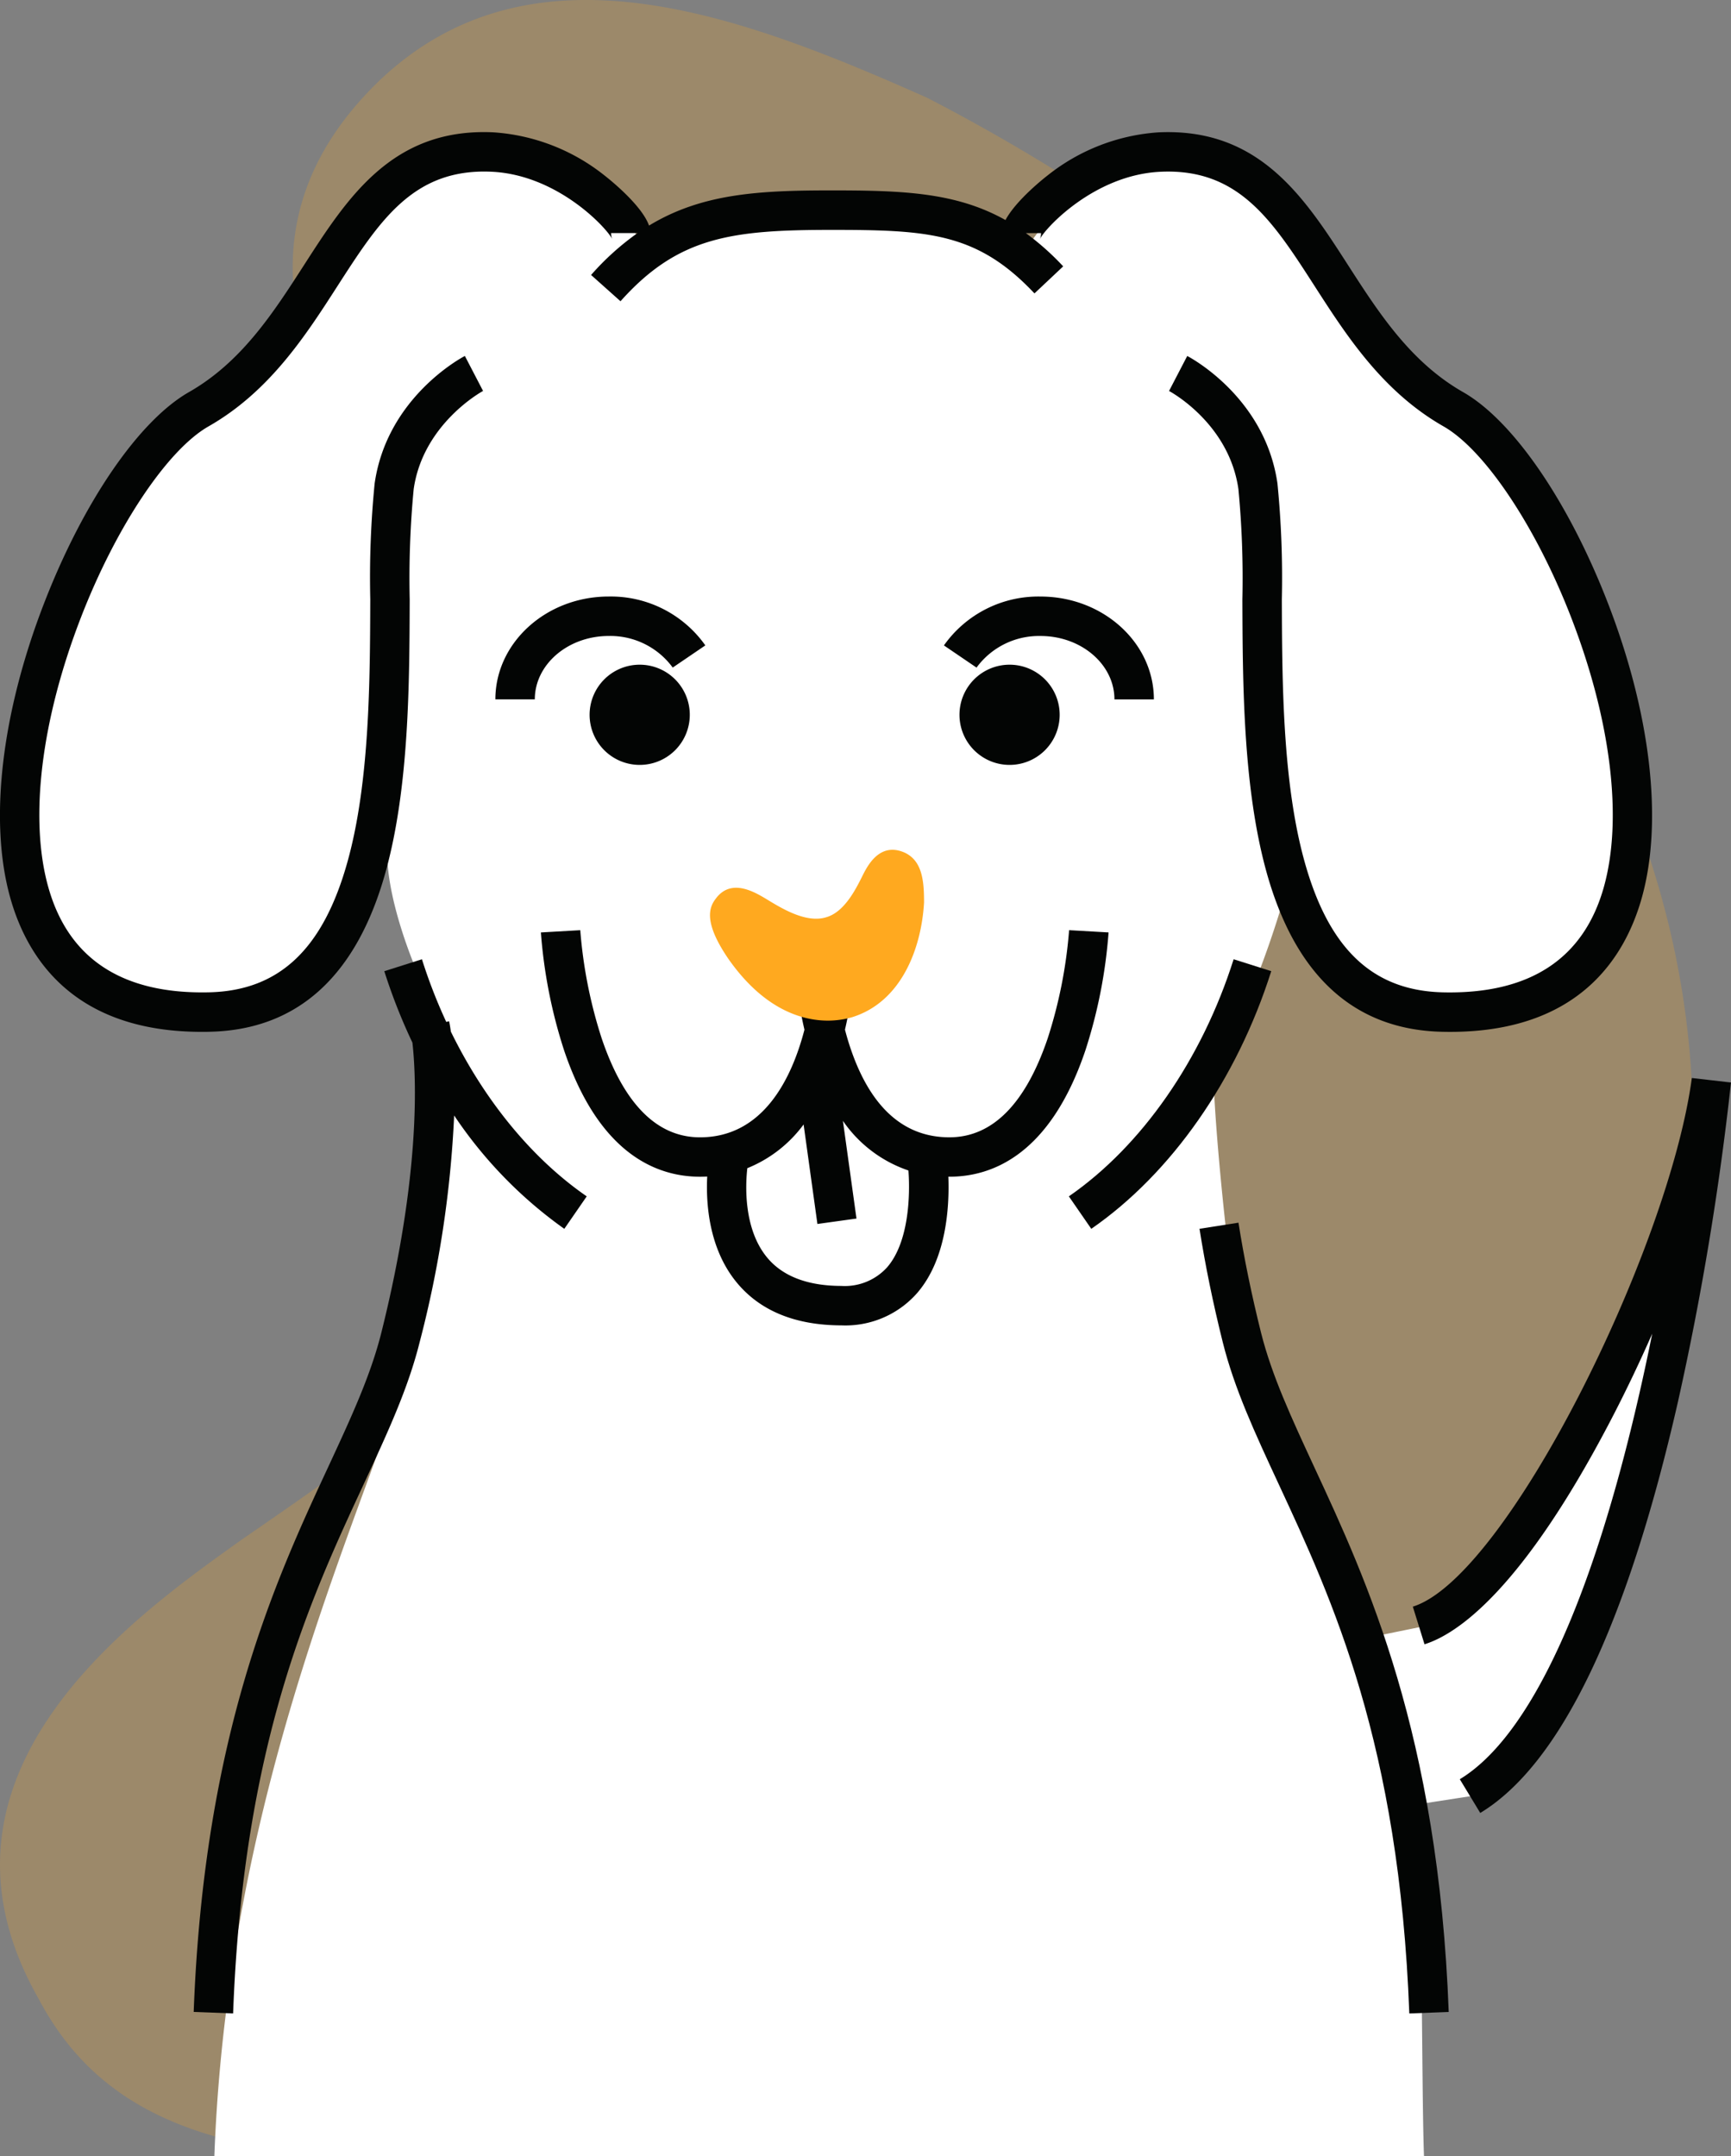 <svg xmlns="http://www.w3.org/2000/svg" width="220.801" height="274.979" viewBox="0 0 220.801 274.979">
  <rect x="0" y="0" width="220.801" height="274.979" fill="#808080" stroke="none"/>
  <g id="p-dog" transform="translate(-676.163 -371.272)">
    <path id="Intersection_1" data-name="Intersection 1" d="M60.245,269.78C44.095,241.144,72.56,221.188,86.23,211.425c18.863-13.044,50.7-34.3,53.661-61.88,3.13-23.779-17.435-48.785-29.53-63.5-8.468-10.3-31.021-37.119-6.53-60.712,19.385-18.406,45.753-8.528,69.872,2.213C226,54.568,278.633,105.973,270.543,172.3a113.334,113.334,0,0,1-8.582,29.742c-13.165,29.566-45.709,69.151-124.33,84.487a188.088,188.088,0,0,1-33.6,3.523C75.738,290.048,65.6,279.913,60.245,269.78Z" transform="translate(620.741 356.203)" fill="#ffa91f" opacity="0.22"/>
    <path id="Path_116" data-name="Path 116" d="M-5013.28,5726.59l-6.953,1.42c-5.705-16.6-12.68-26.956-15.4-37.852-1.308-5.228-2.241-9.936-2.9-14.125,0,0-1.351-11.844-1.607-19.61a68.686,68.686,0,0,0,5.834-13.329,124.971,124.971,0,0,0,4.1-12.776c2.84,10.484,8.518,18.422,19.918,18.7,43.149,1.039,18.409-66.521,1.393-76.228s-17.551-33.406-37.128-32.525c-10.326.464-17.52,9.2-17.52,10.249l-1.8,1.38c-6.107-4.03-12.574-4.28-22.232-4.28-9.727,0-16.5.548-22.657,4.654l-2.7-1.754c0-1.044-7.194-9.785-17.521-10.249-19.578-.88-20.111,22.818-37.127,32.525s-41.758,77.267,1.392,76.228c12.5-.3,18.126-9.824,20.667-21.813-.295,6.615,3.786,15.893,3.786,15.893a69.4,69.4,0,0,0,3.615,9.108c.521,4.119,1.347,16.771-3.945,37.955-4.665,18.669-23.658,54.364-25.514,104.023h154.3c-.372-9.933-.041-37.187-1.414-44.786l7.912-1.225c22.973-13.923,30.528-90.482,30.528-90.482C-4979.17,5679.49-4999.82,5722.42-5013.28,5726.59Z" transform="translate(5871.083 -5147.933)" fill="#fff"/>
    <g id="Group_47" data-name="Group 47" transform="translate(676.167 388.121)">
      <g id="Group_45" data-name="Group 45">
        <path id="Path_61" data-name="Path 61" d="M13.118,5346.63a6.39,6.39,0,1,0,6.39-6.39A6.39,6.39,0,0,0,13.118,5346.63Z" transform="translate(109.266 -5272.325)" fill="#030504"/>
        <path id="Path_62" data-name="Path 62" d="M30.136,5332.63h5.031c0-7.233-6.489-13.117-14.464-13.117a14.757,14.757,0,0,0-12.318,6.233l4.16,2.829a9.869,9.869,0,0,1,8.158-4.031C25.9,5324.54,30.136,5328.17,30.136,5332.63Z" transform="translate(112.014 -5260.289)" fill="#030504"/>
        <path id="Path_63" data-name="Path 63" d="M-99.412,5346.63a6.39,6.39,0,0,0,6.39,6.39,6.39,6.39,0,0,0,6.389-6.389,6.391,6.391,0,0,0-6.39-6.391,6.39,6.39,0,0,0-6.389,6.389Z" transform="translate(174.616 -5272.325)" fill="#030504"/>
        <path id="Path_64" data-name="Path 64" d="M-113.615,5319.51c-7.976,0-14.465,5.884-14.465,13.117h5.031c0-4.459,4.232-8.086,9.433-8.086a9.871,9.871,0,0,1,8.158,4.031l4.16-2.829a14.757,14.757,0,0,0-12.317-6.232Z" transform="translate(191.264 -5260.289)" fill="#030504"/>
        <path id="Path_65" data-name="Path 65" d="M-41.853,5421.28l-5.023-.287a59.888,59.888,0,0,1-2.738,13.815c-2.839,8.358-7.057,12.6-12.535,12.6-5.514,0-9.62-3.434-12.2-10.207a33.8,33.8,0,0,1-1.117-3.522,44.7,44.7,0,0,0,1.093-7.524l-2.334-.092c0-.063,0-.1,0-.106l-1.344.054-1.344-.054c0,.008,0,.046,0,.106l-2.334.092a44.594,44.594,0,0,0,1.094,7.53c-1.6,6.148-5.217,13.725-13.323,13.725-5.478,0-9.7-4.238-12.535-12.6a59.85,59.85,0,0,1-2.738-13.815l-5.023.287a64.055,64.055,0,0,0,2.965,15.053c4.491,13.308,11.9,16.1,17.331,16.1.309,0,.615-.01.919-.025-.168,3.363.174,9.162,3.77,13.52,2.965,3.593,7.423,5.43,13.251,5.46h.092a12.178,12.178,0,0,0,9.657-4.111c3.767-4.346,4.134-11.043,3.99-14.846h.146c5.428,0,12.84-2.794,17.331-16.1a64.032,64.032,0,0,0,2.959-15.053Zm-28.241,42.71a7.273,7.273,0,0,1-5.849,2.369h-.065c-4.255-.022-7.412-1.237-9.383-3.614-3.076-3.708-2.758-9.4-2.531-11.4a16.643,16.643,0,0,0,7.179-5.574l1.762,12.689,4.983-.692-1.731-12.461a16.615,16.615,0,0,0,8.358,6.332c.238,3.231.043,9.171-2.722,12.351Z" transform="translate(183.244 -5319.223)" fill="#030504"/>
        <path id="Path_66" data-name="Path 66" d="M-187.063,5439.07c-.11-.784-.2-1.229-.221-1.321l-.369.08a67.418,67.418,0,0,1-3.1-7.986l-4.8,1.52a72.134,72.134,0,0,0,3.586,9.11c.478,4.252,1.115,16.659-3.962,36.98-1.367,5.472-3.887,10.9-6.8,17.176-6.674,14.368-15.814,34.043-17.138,69.454l5.028.189c1.286-34.4,9.818-52.767,16.673-67.524,3.026-6.514,5.639-12.139,7.122-18.076a138.934,138.934,0,0,0,4.4-28.91,55.616,55.616,0,0,0,14.051,14.457l2.86-4.141C-176.711,5455.26-182.763,5447.86-187.063,5439.07Z" transform="translate(244.57 -5324.362)" fill="#030504"/>
        <path id="Path_67" data-name="Path 67" d="M67.415,5429.84c-4.052,12.788-11.713,23.809-21.019,30.238l2.86,4.14c10.206-7.051,18.573-19.027,22.956-32.858Z" transform="translate(89.94 -5324.362)" fill="#030504"/>
        <path id="Path_68" data-name="Path 68" d="M-251.965,5292.98c11.181-.27,18.712-7.15,22.385-20.451,2.976-10.774,3.02-24.032,3.054-34.685a119.949,119.949,0,0,1,.508-14.067c1.2-8.373,8.781-12.479,8.849-12.515l-2.321-4.463c-.4.21-9.94,5.286-11.509,16.267a122.065,122.065,0,0,0-.558,14.763c-.034,10.352-.076,23.234-2.873,33.361-3.1,11.219-8.709,16.544-17.657,16.76-11.084.264-18-4.264-20.557-13.469-2.421-8.7-.9-21.218,4.18-34.333,4.482-11.578,11.024-21.371,16.28-24.369,7.782-4.44,12.368-11.562,16.414-17.846,5.424-8.422,9.712-15.072,19.667-14.626,8.433.379,14.7,7.162,15.411,8.588a1.879,1.879,0,0,1-.146-.766h3.371a34.144,34.144,0,0,0-5.924,5.344l3.754,3.351c7.322-8.207,14.133-9.1,26.886-9.1,12.352,0,18.614.344,25.918,8.1l3.664-3.449a33.729,33.729,0,0,0-4.767-4.242H-146a1.879,1.879,0,0,1-.146.766c.707-1.426,6.978-8.209,15.411-8.588,9.961-.453,14.244,6.2,19.667,14.626,4.046,6.284,8.633,13.406,16.415,17.846,5.256,3,11.8,12.791,16.28,24.369,5.077,13.115,6.6,25.629,4.18,34.333-2.56,9.2-9.479,13.73-20.557,13.469-8.948-.216-14.559-5.541-17.657-16.76-2.8-10.126-2.838-23.01-2.873-33.362a121.958,121.958,0,0,0-.558-14.762c-1.568-10.981-11.1-16.057-11.509-16.267l-2.321,4.463c.076.04,7.642,4.065,8.849,12.515a119.876,119.876,0,0,1,.507,14.067c.035,10.651.079,23.91,3.054,34.685,3.673,13.3,11.2,20.181,22.386,20.451.358.009.708.013,1.057.013,16.242,0,22.277-9.282,24.469-17.164,2.7-9.727,1.125-23.394-4.335-37.5-5.019-12.968-12.1-23.284-18.479-26.923-6.712-3.829-10.762-10.117-14.678-16.2-5.542-8.606-11.273-17.5-24.123-16.929a25.424,25.424,0,0,0-14.159,5.466c-.2.151-4.021,3.112-5.411,5.722-6.321-3.539-13.122-3.781-22.224-3.781-9.238,0-16.514.4-23.243,4.485-.975-2.749-5.51-6.261-5.725-6.426a25.428,25.428,0,0,0-14.159-5.467c-12.851-.586-18.581,8.322-24.123,16.929-3.916,6.082-7.965,12.37-14.678,16.2-6.378,3.64-13.459,13.955-18.479,26.923-5.46,14.1-7.04,27.771-4.335,37.5,2.192,7.881,8.224,17.163,24.469,17.163Q-252.5,5293-251.965,5292.98Z" transform="translate(278.783 -5178.256)" fill="#030504"/>
        <path id="Path_69" data-name="Path 69" d="M94,5523.98c-1.206-4.826-2.174-9.544-2.877-14.024l-4.97.779c.726,4.627,1.724,9.494,2.965,14.464,1.484,5.937,4.1,11.563,7.123,18.076,6.855,14.758,15.387,33.124,16.673,67.524l5.028-.189c-1.324-35.411-10.464-55.087-17.138-69.455C97.892,5534.87,95.372,5529.45,94,5523.98Z" transform="translate(66.849 -5370.884)" fill="#030504"/>
        <path id="Path_70" data-name="Path 70" d="M186.634,5465.96c-2.917,21.817-23.621,63.7-35.59,67.414l1.491,4.8c4.011-1.244,12.481-6.709,24.147-29.327,1.735-3.365,3.379-6.823,4.9-10.285-.5,2.479-1.041,5.016-1.624,7.572-6.125,26.843-14.05,43.873-22.921,49.25l2.608,4.3c10.212-6.189,18.7-23.847,25.229-52.48a373.015,373.015,0,0,0,6.756-40.67Z" transform="translate(29.167 -5345.338)" fill="#030504"/>
      </g>
      <g id="Group_46" data-name="Group 46" transform="translate(90.563 91.519)">
        <path id="Path_71" data-name="Path 71" d="M-38.1,5396.84h0c-3.129-1.269-4.652,1.861-5.244,3.045-.846,1.691-2.284,4.567-4.567,5.244-2.622.846-5.836-1.184-7.782-2.368-1.438-.846-4.4-2.623-6.343,0-.931,1.184-1.523,3.129,1.607,7.7,4.567,6.513,9.473,7.866,12.687,7.866a11.283,11.283,0,0,0,3.045-.423c6.343-1.945,8.881-8.8,9.219-14.633C-35.477,5400.64-35.646,5397.85-38.1,5396.84Z" transform="translate(62.779 -5396.54)" fill="#ffa91f"/>
      </g>
    </g>
  </g>
</svg>
